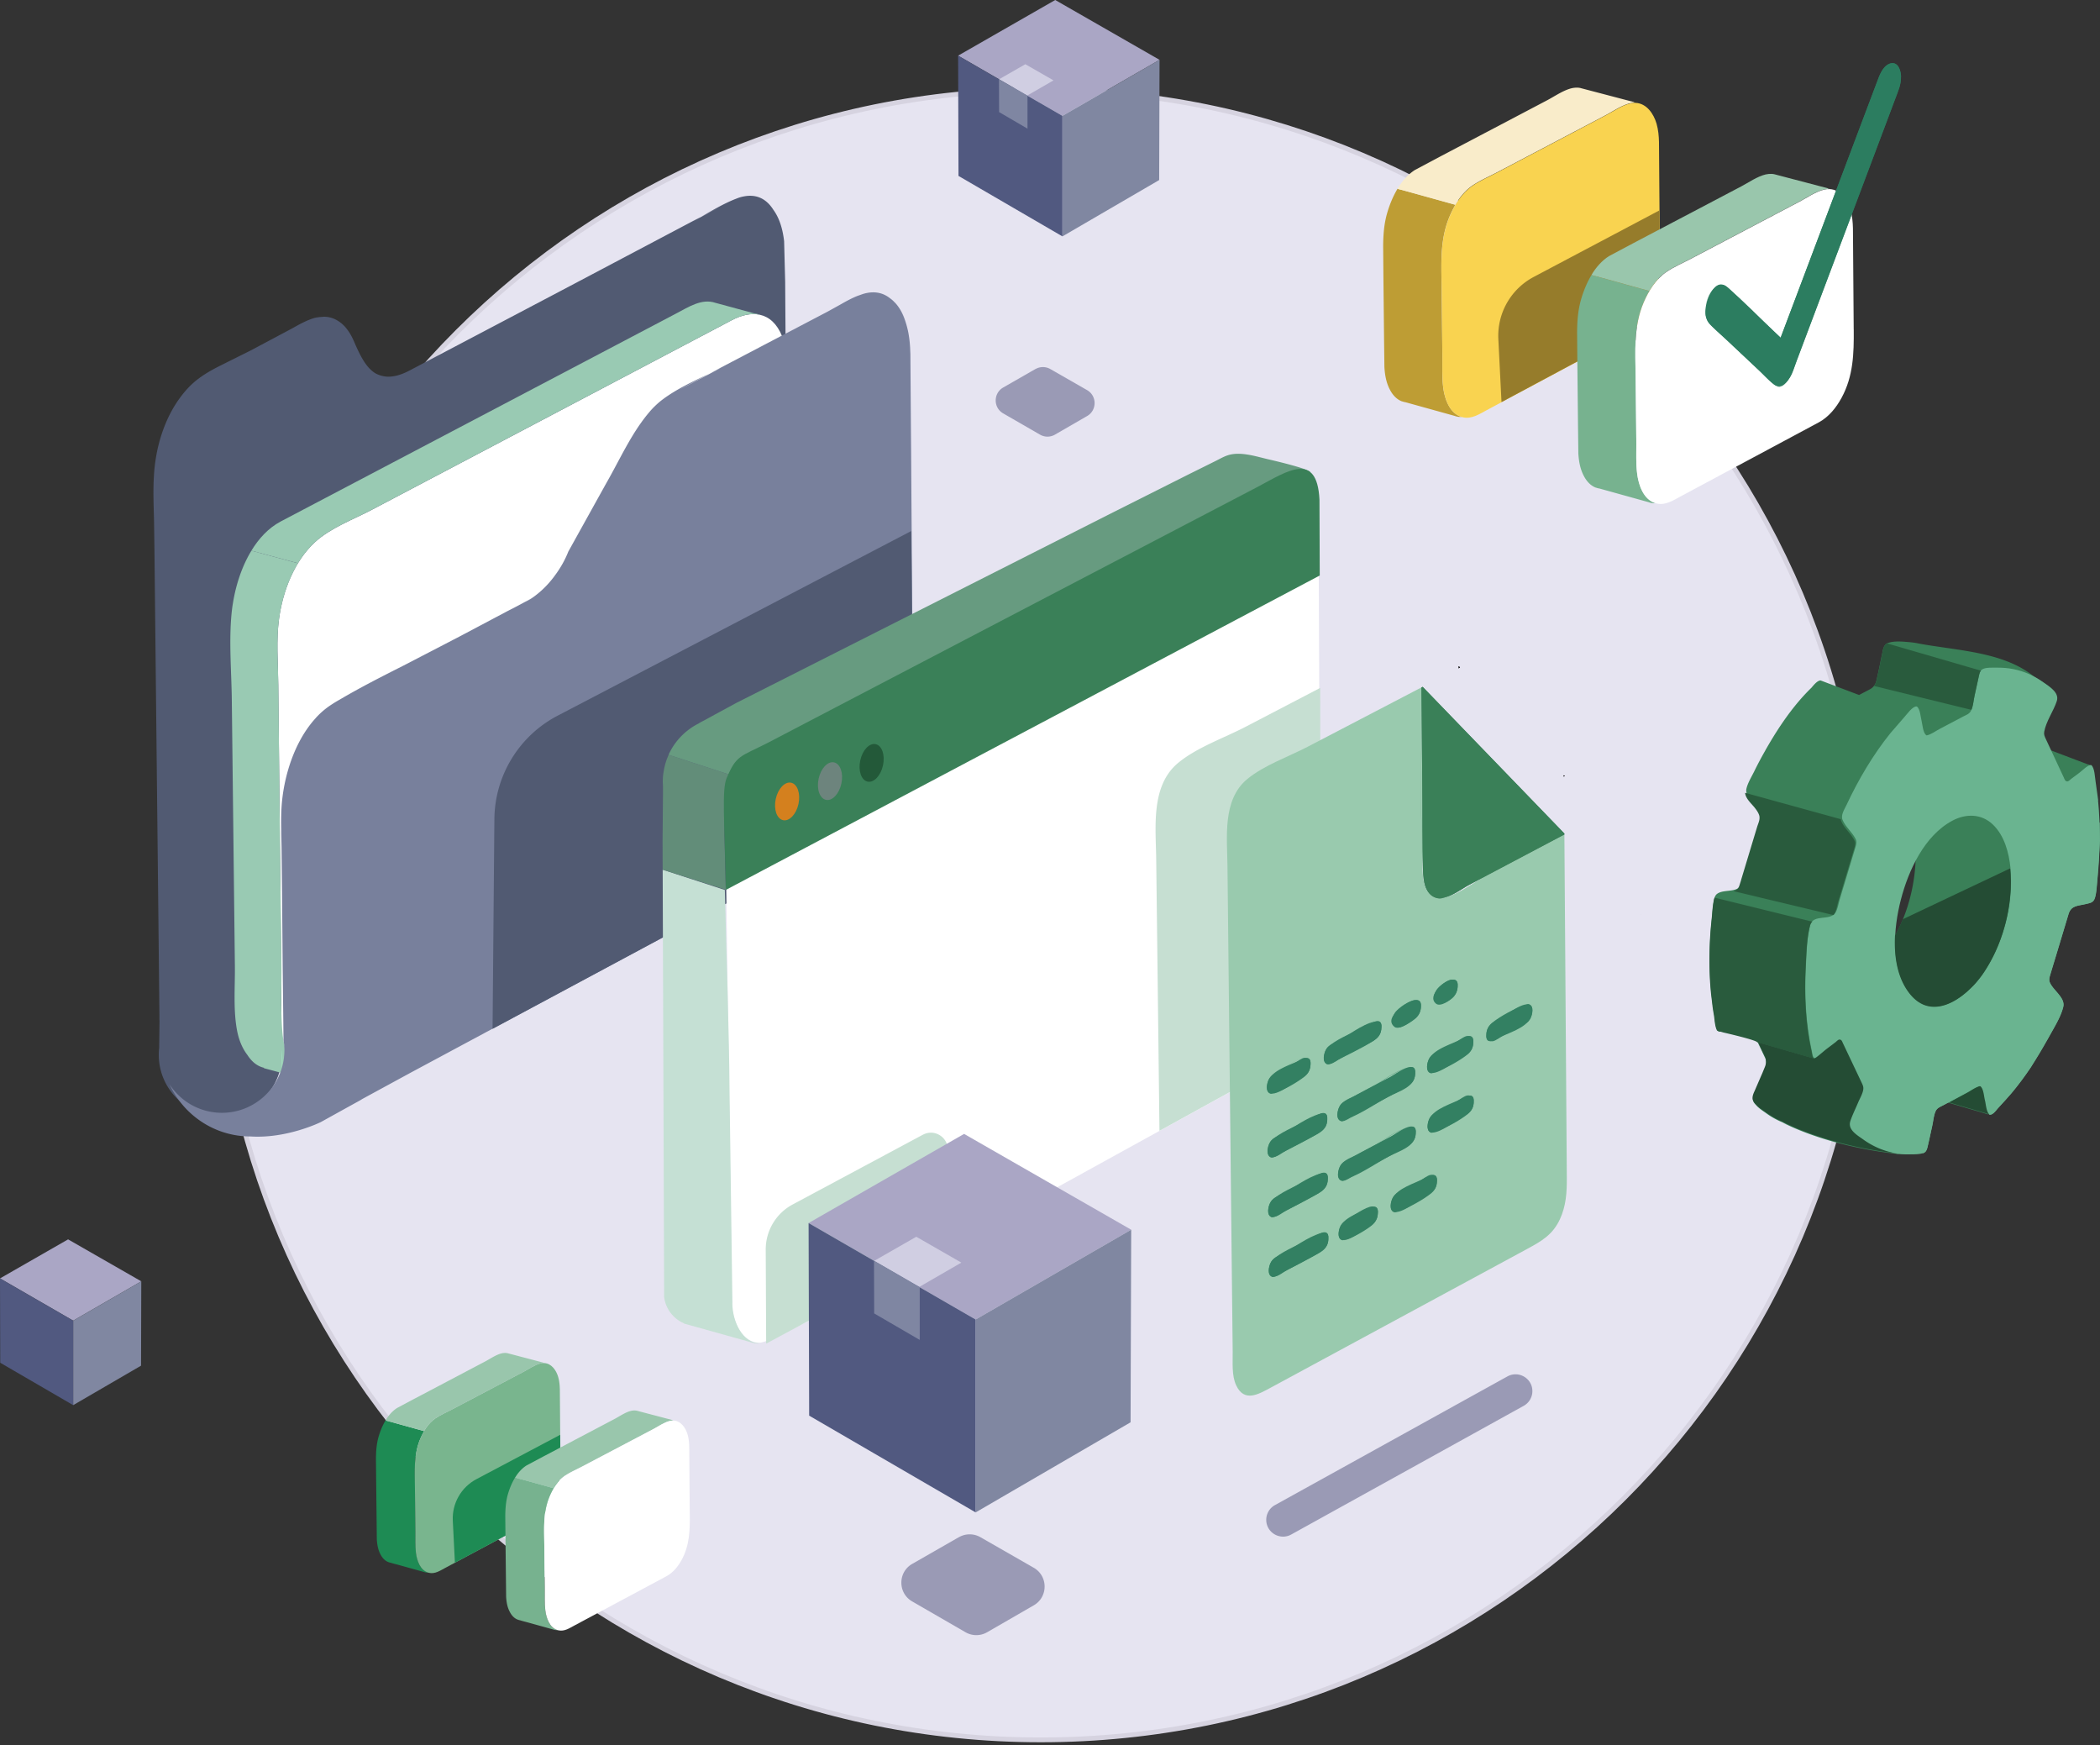 <svg xmlns="http://www.w3.org/2000/svg" width="467" height="388" fill="none" xmlns:v="https://vecta.io/nano"><rect width="100%" height="100%" fill="#333333" stroke="none"/><g clip-path="url(#A)"><path d="M231.448 386.84c101.294 0 183.409-82.115 183.409-183.409S332.742 20.022 231.448 20.022 48.039 102.137 48.039 203.431 130.154 386.84 231.448 386.84z" fill="#e6e4f1" stroke="#d6d3e0" stroke-width="1.065" stroke-miterlimit="10"/><path d="M175.098 131.511l-.022-2.726-.298-41.374-.138-19.5-.032-5.229v-.17.17l-.235-9.052c-.287-2.492-.947-5.005-2.406-7.007-1.406-2.204-3.504-3.568-6.624-2.939-.405.075-.831.192-1.257.352-.011 0-.021 0-.032.011l-.575.224c-2.609 1.033-5.123 2.545-7.593 3.94l3.919-2.034c-.086.053-.171.096-.256.138l-5.783 3.057a86.53 86.53 0 0 0 2.12-1.171l-28.158 14.878-9.745 5.133-26.922 14.175c-1.64.863-3.376 1.448-5.069 1.353-.895-.075-1.757-.32-2.556-.767-2.087-1.31-3.323-3.94-4.42-6.379-.394-.937-.809-1.864-1.363-2.716a11.99 11.99 0 0 0-.383-.543c-.426-.586-.916-1.129-1.523-1.587a6.75 6.75 0 0 0-1.427-.852c-.895-.383-1.779-.511-2.652-.458l.532.011c-.532-.011-1.076.053-1.608.16a4.56 4.56 0 0 0-.639.138c.564-.17 1.139-.277 1.715-.309-.65.011-1.331.117-2.013.341-1.597.511-3.142 1.363-4.643 2.215l-9.287 4.942-6.944 3.461c-1.64.831-3.238 1.736-4.654 2.811a12.83 12.83 0 0 0-.745.586c-1.129.948-2.141 2.045-3.046 3.237-3.301 4.292-5.218 9.83-5.879 15.24l-.085.724c-.053.469-.085.948-.117 1.417-.245 3.45-.085 6.975 0 10.426l.096 6.901.064 6.07.49 45.985.245 22.61.149 14.089.149 14.058v.202.628c0 .213.011.426.021.65l-.075 5.975a14.21 14.21 0 0 0-.085 1.512c0 7.561 6.124 13.685 13.685 13.685s13.685-6.124 13.685-13.685c0-1.427-.224-2.812-.628-4.1l3.312-1.789 35.038-18.808 37.252-20 20.235-10.863 4.015-2.151 1.384-.745.618-.331c7.646-4.174 11.075-14.845 11.342-23.173-.032.798-.096 1.629-.181 2.46.096-.895.159-1.8.181-2.705v.138l.01-.905-.138-20.011-.021-.021zm-139.65 94.867v.022-.022zM174.565 57.485v-.106-.501.607zm-10.692 118.233c-.096.053-.192.106-.288.149-.032.011-.053.032-.085.043 1.001-.565 1.96-1.172 2.833-1.939 2.598-2.289 4.515-5.335 5.911-8.509.063-.138.117-.266.17-.405.021-.053.043-.095.064-.149.085-.191.16-.394.245-.596.01-.032.032-.064.042-.107.043-.117.096-.234.139-.362l.128-.33c1.001-2.662 1.661-5.442 1.98-8.253-.862 7.71-4.281 16.688-11.139 20.437v.021z" fill="#515a72"/><path d="M175.466 120.019l-.223-31.001c-.032-4.643.468-9.851-1.31-14.239-1.14-2.822-2.886-4.345-4.963-4.792-1.885-.415-4.036.053-6.262 1.225l-19.819 10.437-60.192 31.694c-4.09 2.151-9.233 4.036-12.684 7.231-4.59 4.249-7.103 10.831-7.945 16.912-.671 4.834-.234 9.925-.181 14.781l.341 32.961.351 34.186c.053 5.08-.245 10.298.256 15.357.522 5.314 3.536 10.873 8.818 9.989.767-.128 1.576-.394 2.439-.809 4.782-2.333 9.404-5.059 14.09-7.572l60.523-32.535 16.038-8.626c5.133-2.919 8.147-8.595 9.766-14.101.873-2.971 1.342-6.049 1.331-9.148l-.373-51.96v.011z" fill="#fff"/><g fill="#99cab3"><path d="M167.791 69.69l-8.68-2.354h-.011c-3.024-1.044-5.985.927-8.668 2.332l-46.518 24.462-33.845 17.796-7.391 3.887-.266.138c-2.705 1.438-4.856 3.77-6.507 6.486h.021l10.33 2.79c1.054-1.725 2.3-3.312 3.759-4.665 3.45-3.194 8.594-5.079 12.684-7.231l60.193-31.693 19.819-10.437c2.225-1.171 4.387-1.64 6.262-1.225-.373-.139-.767-.245-1.182-.298v.011z"/><path d="M62.843 229.925c-.49-5.059-.202-10.288-.256-15.357l-.351-29.34-.341-32.961c-.053-4.856-.49-9.947.181-14.781.554-4.026 1.853-8.275 3.994-11.917.064-.107.128-.213.192-.331l-10.33-2.8h-.021c-1.619 2.651-2.769 5.686-3.504 8.668l-.096.373v.043c-.021.074-.032.149-.053.213a38.89 38.89 0 0 0-.469 2.428c-.011.085-.021.17-.043.245-.021.17-.053.341-.075.511l-.096.756c0 .053-.011.117-.021.17 0 .043 0 .075-.011.118-.692 6.528-.053 13.354.011 19.883l.681 58.924c.053 4.676-.394 9.756.49 14.388.394 2.087 1.182 3.962 2.29 5.4.927 1.437 2.13 2.492 3.685 2.854-.011.053-.021.085-.021.085l10.192 2.737.085-.064c.82.106 1.715.032 2.705-.266-5.282.884-8.296-4.676-8.818-9.99v.011z"/></g><g fill="#6ab490"><path d="M124.113 128.414a23.47 23.47 0 0 1-1.363 2.013l.255-.33 1.108-1.683z"/><path d="M122.44 130.83l.309-.404-.309.404z"/><path d="M122.124 131.235c.117-.128.213-.266.33-.405l-.33.405z"/><path d="M123.02 130.096l-.255.33-.309.405-.33.404c-1.193 1.459-2.567 2.758-4.132 3.813l-.118.085-.085.053-1.501.969c2.683-1.491 4.941-3.578 6.72-6.059h.01zm1.314-2.164l1.608-3.078.192-.458-1.8 3.536z"/><path d="M117.874 135.122l.117-.085c-.042.021-.074.053-.117.085z"/><path d="M122.12 131.234c-1.214 1.427-2.609 2.716-4.132 3.813 1.565-1.054 2.939-2.354 4.132-3.813zm70.579 54.633l-.085.064c.032-.021.054-.043.085-.064zm1.82-1.597l-.873.82.873-.82z"/><path d="M193.639 185.09s-.042.042-.074.064c.021-.022.053-.043.074-.064zm-66.308-63.695l-.234.639c.17-.394.351-.788.575-1.161l-.341.522zm-9.546 13.781l.085-.053-.085.053z"/><path d="M193.585 185.145l-.874.713.874-.713z"/></g><g fill="#99cab3"><path d="M62.741 238.221l.064.724-.064-.724z"/><path d="M62.798 238.945l.032.416.17 1.288c-.096-.564-.149-1.139-.202-1.704z"/><path d="M62.743 238.222l-.043-.82v.032l.149 1.928-.032-.415-.064-.725h-.011z"/><path d="M62.743 238.222l-.043-.82.043.82z"/></g><g fill="#5e9e80"><path d="M201.31 170.646l-.49 1.491.49-1.491zm.08-.265l-.074.266.074-.266zm-.558 1.756l-.255.703.255-.703zm-.263.693l-.447 1.15.447-1.15z"/><path d="M200.12 173.99l-.852 1.885.852-1.885z"/></g><path d="M203.028 158.815v-.352l-.117-16.294-.192-26.485-.266-36.966-.064-1.491c-.075-1.246-.224-2.513-.49-3.749l-.17-.703c-.309-1.214-.746-2.396-1.353-3.482.501.884.895 1.821 1.182 2.801-.671-2.343-1.81-4.494-3.685-5.815-1.522-1.193-3.482-1.672-5.974-.916l-1.235.437c-1.257.501-2.482 1.171-3.653 1.842l-2.94 1.629-26.358 13.813 2.78-1.384-7.87 4.143-1.544.788 6.634-3.557c-3.557 1.715-7.263 3.429-10.34 5.73-.629.469-1.215.98-1.768 1.523l-.054.053c0 .011-.021.021-.031.032-.054.053-.096.096-.15.138l-.159.16c-.011.011-.022.021-.032.043-.054.064-.117.117-.171.181l-.053.053c-.064.075-.128.138-.192.213-.117.128-.223.256-.33.383-.032.043-.074.085-.106.128-3.93 4.633-6.497 10.49-9.51 15.73l-8.435 15.197c-.735 1.864-1.736 3.631-2.929 5.239-1.778 2.471-4.036 4.569-6.72 6.06a22.17 22.17 0 0 0 1.502-.969c-.351.234-.724.447-1.097.65l-2.567 1.373-1.331.682a5.32 5.32 0 0 1-.351.181l-.607.32-10.128 5.367-12.609 6.539c-4.707 2.375-9.414 4.771-13.919 7.423-.724.404-1.427.83-2.109 1.288-.085.054-.17.118-.256.171a17.73 17.73 0 0 0-2.684 2.289 6.25 6.25 0 0 0-.362.395c-.011.01-.021.021-.032.042-4.814 5.261-7.199 13.291-7.582 19.968-.17 2.908-.043 5.847.011 8.765l.117 11.235.128 14.697.192 16.89c.117.735.202 1.491.202 2.258 0 .565-.043 1.129-.106 1.683a3.86 3.86 0 0 0 .021.351c0-.106-.021-.213-.021-.319-.841 6.869-6.699 12.204-13.791 12.204-4.899 0-9.191-2.534-11.672-6.358 3.131 6.848 10.021 11.619 18.041 11.619 8.158.511 15.634-3.205 15.634-3.205l5.133-2.844 3.568-1.97a24 24 0 0 0 .543-.33l1.917-1.044 8.85-4.813 16.667-8.946 49.659-26.635 15.698-8.424 13.227-7.082 2.982-1.608.798-.426.703-.383a15.23 15.23 0 0 0 1.96-1.278c-.629.468-1.278.894-1.97 1.278l-.512.276c1.545-.862 2.918-1.938 4.132-3.163.565-.543 1.097-1.139 1.598-1.789a21.94 21.94 0 0 0 .735-1.001l.021-.021c.053-.075.107-.16.16-.234a8.25 8.25 0 0 0 .245-.362c.032-.043.053-.086.085-.128.085-.128.17-.256.245-.384.053-.085.106-.159.149-.245.021-.042.053-.085.075-.127 1.714-2.801 2.981-5.9 3.812-9.106a47.7 47.7 0 0 1-.458 1.693c.341-1.139.639-2.289.863-3.45.383-1.842.617-3.706.713-5.559.022-.277.032-.543.043-.82v-.362c0-.213.011-.416.011-.618v-.767l.021.011zm-140.47 26.422l-.021-1.917.021-2.386c-.032 1.118-.021 2.237 0 3.355v.937.011zm.714 51.928c-.011-.117-.011-.235-.021-.341.032.362.085.713.128 1.065-.032-.245-.075-.479-.106-.724zM198.757 67.078s-.042-.043-.053-.064c.075.075.149.139.213.224.053.053.085.117.139.17-.096-.117-.203-.224-.299-.33zm3.856 33.696l-.032-5.644.106 15.378-.074-9.734zm.394 59.894v-.032-.234.277-.011z" fill="#78809c"/><g fill="#a6e0c3"><path d="M62.649 235.474l-.021-1.917v1.363l.032 1.629c0 .245.032.479.043.724l-.053-1.81v.011z"/><path d="M62.659 236.529v.032l-.032-1.629.021 1.597h.011z"/><path d="M62.646 235.473l.053 1.81v.128a14.56 14.56 0 0 0 .106-1.683c0-.766-.075-1.522-.202-2.257l.021 1.459v-1.363l.021 1.916v-.01zm.04 1.81l-.043-.724.043.884v-.032-.128z"/></g><path d="M173.393 194.495l13.227-7.083 2.982-1.608.798-.426.703-.383c.692-.373 1.342-.809 1.96-1.278a17.29 17.29 0 0 1-1.97 1.278l-.512.277c1.545-.863 2.918-1.938 4.132-3.163.565-.543 1.097-1.14 1.598-1.789a23.33 23.33 0 0 0 .735-1.001s.01-.011.021-.022l.16-.234a7.69 7.69 0 0 0 .245-.362c.032-.043.053-.085.085-.128l.245-.383.149-.245c.021-.043.053-.085.074-.128 1.715-2.801 2.982-5.9 3.813-9.105l-.458 1.693.863-3.451c.383-1.842.617-3.706.713-5.559l.043-.82v-.362l.011-.618v-.766-.352l-.373-40.405h-.022v.011l-78.594 41.033c-8.595 4.484-14.015 13.355-14.079 23.057l-.405 46.582 48.147-25.826 15.698-8.424.011-.01zm29.617-33.867v-.234.277-.032-.011z" fill="#515a72"/><path d="M466.095 177.796l-.234-1.917-.341-2.226c-.149-.852-.181-2.716-.767-3.483l.043-.042-.117-.043-.075-.074-.106-.043h-.107-.042l-8.723-3.301-.202-.437c-.032-.053-.053-.117-.085-.17l-.905-1.939-.171-.372c-.159-.575-.191-1.183.064-1.832l1.757-4.207.426-.926c.277-.586.554-1.214.565-1.8.032-2.162-3.546-3.61-4.963-4.729-6.837-5.41-17.146-5.612-25.506-7.188-.554-.117-1.108-.202-1.672-.256-.17-.021-.341-.032-.522-.053-.969-.074-2.971-.298-4.281.117-.138.032-.277.085-.405.128-.266.106-.436.277-.575.479-.042.053-.074.107-.106.16-.266.479-.384 1.097-.49 1.693-.224.98-.394 1.97-.607 2.94-.021.074-.032.149-.043.223l-.607 2.748c-.096.405-.213.724-.373.99-.266.426-.617.778-1.128 1.044l-1.449.756-.926.49-8.424-3.184-.107-.043c-.106 0-.191 0-.266.032-.607.17-1.267.948-1.778 1.566-4.005 3.876-7.285 8.732-10.032 13.525-.022.032-.043.074-.064.106-.043.075-.086.149-.128.234-.032.054-.053.107-.085.16-.852 1.491-1.662 3.014-2.418 4.558 0 0 0 .022-.01.032l-.778 1.491c-.373.714-.724 1.459-.916 2.183 0 .022 0 .032-.01.054 0 .021-.011.042-.022.064a1.78 1.78 0 0 0-.053.521c.021 1.225 1.108 2.216 2.013 3.259.522.65 1.054 1.374 1.193 2.066.021.149.032.298.021.458 0 .128-.021.266-.043.394-.106.533-.351 1.076-.49 1.544l-.287.948-1.992 6.592-1.224 4.058c-.032.085-.054.192-.075.287l-.266.842c-.181.575-.341 1.086-.927 1.363-1.288.618-3.258.256-4.409 1.108-.5.372-.681 1.096-.766 1.81-.203 1.097-.245 2.29-.363 3.355 0 .053 0 .095-.01.149l-.096.958c0 .064-.011.128-.021.192-.203 2.119-.33 4.238-.373 6.368-.064 3.11.032 6.22.351 9.308l.32 2.684c0 .064.011.128.021.192l.032.202a41 41 0 0 0 .256 1.576c.159.895.213 2.961.873 3.706 0 0 0 .011.011.022.032.032.053.063.085.085l.106.042h.118c.053 0 .117-.021.17-.032l7.508.671 1.427 3.004.969 2.044c.053.117.117.235.16.352.192.628.223 1.278-.064 2.034l-.607 1.491c-.085.17-.16.33-.224.5-.468 1.108-1.011 2.215-1.448 3.355-.256.554-.501 1.161-.447 1.693.042.458.33.863.692 1.214.575.682 1.438 1.236 2.151 1.736.607.448 1.235.852 1.896 1.214.575.32 1.171.607 1.789.863.117.064.405.224.863.447v.022l.074.021c2.833 1.374 11.566 5.144 25.006 6.592l-.139-.096c.085 0 .171.011.256.021.948.054 2.854.256 4.185-.117.288-.053.554-.138.756-.266.224-.128.373-.319.49-.543 0-.011.021-.032.032-.043.288-.522.394-1.203.501-1.831l.777-3.621c.011-.064.032-.128.043-.192l.436-1.981c.256-1.129.767-1.629 1.512-2.077a8.34 8.34 0 0 0 .448-.234l.969-.522c.053-.032.117-.064.17-.096l8.552 2.503c.309.107.351.128.564.171l.096.042h.075.074c.032 0 .054 0 .075-.011h.021c.022 0 .032 0 .053-.01.011 0 .032 0 .043-.011.756-.287 1.523-1.459 1.992-1.949.042-.042.074-.085.117-.128l.383-.404.469-.511c.042-.054.096-.096.138-.149l.597-.671c.01-.011.021-.032.042-.043l.639-.745.383-.469a63.57 63.57 0 0 0 2.354-3.046c.032-.053.075-.096.107-.149.127-.181.266-.362.394-.543.063-.096.138-.192.202-.288.106-.159.224-.319.33-.479.085-.128.181-.255.266-.394.096-.138.181-.266.267-.405.032-.042.053-.085.085-.127l.255-.384c.064-.106.139-.202.203-.309l.479-.745c.021-.032.032-.053.053-.085l.501-.81c.83-1.342 1.618-2.715 2.364-4.1 1.097-2.034 2.641-4.409 3.269-6.677.149-.437.224-.895.086-1.31-.022-.064-.043-.139-.075-.202-.49-1.502-2.343-2.823-2.918-4.207-.085-.277-.138-.554-.117-.852.032-.277.117-.543.192-.82.362-1.289.766-2.556 1.16-3.845l.714-2.364c.021-.074.053-.149.074-.224.054-.159.096-.319.139-.479l1.991-6.603c.448-1.48 1.364-1.746 2.61-1.991.926-.117 1.906-.16 2.609-.607.394-.256.585-.692.692-1.161.33-1.193.362-2.598.501-3.813l.117-1.086c0-.042 0-.074.01-.117.245-2.481.373-4.963.437-7.455.011-3.024-.085-6.038-.394-9.052l.085-.106zm-40.202 15.154c-.458 5.495-2.098 11.161-4.974 15.975.053-3.163.596-6.326 1.299-9.042.81-3.12 2.045-6.507 3.792-9.563-.011.884-.043 1.757-.117 2.63z" fill="#3a8058"/><path d="M466.598 177.936l-.576-4.143c-.159-.937-.191-2.993-.926-3.653l-.107-.042h-.106c-.852.181-1.715 1.15-2.396 1.661l-1.907 1.427c-.159.117-.553.543-.798.554-.554.032-.661-.49-.863-.927l-1.981-4.249-2.013-4.313c-.244-.543-.436-.937-.33-1.555.426-2.343 2.045-4.537 2.791-6.794.639-1.928-1.619-3.206-2.993-4.196-1.981-1.438-4.271-2.471-6.677-2.94-1.214-.245-2.439-.33-3.675-.319-.862.01-2.47-.096-3.216.373-.49.308-.617.883-.745 1.405l-1.012 4.601c-.224 1.012-.287 2.3-.777 3.237-.341.671-1.033.895-1.672 1.225l-5.293 2.79c-.863.458-1.832 1.183-2.791 1.417h-.106l-.106-.053c-.703-.576-.799-2.365-1.002-3.163-.213-.799-.298-2.599-1.011-3.163l-.107-.043c-.905-.053-2.172 1.789-2.737 2.396l-3.078 3.547c-1.948 2.428-3.716 4.994-5.335 7.657-1.629 2.694-3.11 5.484-4.441 8.338-.437.938-1.31 2.205-.863 3.281.639 1.533 2.12 2.715 2.876 4.185.319.618.213 1.118.032 1.768l-1.566 5.197-1.991 6.603c-.266.894-.416 2.044-.916 2.864-1.172 1.939-4.973.224-5.634 2.801-.745 2.897-.798 6.198-.958 9.18-.33 6.316-.022 12.727 1.342 18.914.095.447.117 1.108.5 1.427l.107.043h.117c.873-.203 1.736-1.172 2.439-1.694l1.927-1.448c.16-.128.565-.543.81-.564.532-.032.607.372.809.788l1.949 4.111 2.13 4.483c.245.522.458.916.383 1.502-.128.969-.745 1.981-1.118 2.864-.565 1.342-1.246 2.695-1.704 4.079-.639 1.917 1.523 3.11 2.907 4.09 2.024 1.437 4.345 2.449 6.795 2.907 1.225.224 2.481.298 3.727.266.895-.021 2.407.054 3.195-.404.479-.277.618-.831.746-1.332.404-1.554.692-3.141 1.043-4.707.224-1.011.299-2.257.756-3.205.341-.703 1.023-.927 1.683-1.278l5.272-2.833c.862-.469 1.821-1.193 2.779-1.438h.107l.096.054c.702.564.788 2.353 1.001 3.141.202.788.298 2.588 1.001 3.142l.096.042c.766.032 1.491-1.139 1.97-1.629.958-.98 1.874-2.002 2.747-3.046 1.577-1.874 3.046-3.855 4.409-5.889 1.385-2.077 2.673-4.239 3.856-6.443 1.139-2.13 2.779-4.611 3.344-6.976.5-2.087-2.386-3.738-3.025-5.527-.192-.543-.032-1.044.117-1.565.362-1.289.767-2.556 1.161-3.845l2.918-9.681c.596-1.948 2.002-1.799 3.909-2.257 1.011-.245 1.64-.309 1.97-1.385.362-1.214.394-2.673.532-3.94.32-2.876.49-5.762.565-8.658.01-3.025-.086-6.039-.394-9.053l.032-.01zm-25.336 38.2c-3.44 5.197-11.14 11.459-16.486 4.825-4.473-5.56-3.727-14.495-2.055-20.948 1.693-6.507 5.218-14.196 11.427-17.53 2.992-1.608 6.454-1.597 8.999.82 2.598 2.46 3.589 6.262 3.951 9.713.096.905.128 1.821.149 2.737.032 7.092-2.055 14.451-5.985 20.383z" fill="#6ab490"/><g fill="#295b3d"><path d="M439.084 154.781l1.012-4.601c.085-.373.181-.756.405-1.065l-20.884-6.07c-.182.106-.331.234-.437.394-.043.053-.075.106-.107.16-.266.479-.383 1.097-.489 1.693l-.608 2.939c-.021.075-.031.149-.042.224l-.607 2.748c-.096.404-.213.724-.373.99-.064.107-.149.213-.224.32l21.673 5.314c.404-.916.479-2.098.692-3.046h-.011zm-31.178 48.436c.49-.809.639-1.97.916-2.865l1.992-6.602 1.565-5.197c.181-.65.288-1.14-.032-1.768-.756-1.47-2.247-2.652-2.875-4.186-.064-.149-.096-.298-.107-.458l-21.288-5.868c.095 1.161 1.118 2.13 1.991 3.131.522.65 1.054 1.374 1.193 2.066a2.17 2.17 0 0 1 .021.458c0 .128-.021.267-.042.394-.107.533-.352 1.076-.49 1.545l-.288.947-1.991 6.593-1.225 4.057c-.032.085-.053.192-.075.288l-.266.841c-.181.575-.341 1.086-.926 1.363-.16.075-.32.128-.49.181l22.226 5.314c.074-.074.138-.159.202-.255l-.011.021zm-5.019 30.712c-1.374-6.187-1.672-12.598-1.342-18.914.16-2.971.213-6.283.959-9.18a1.96 1.96 0 0 1 .511-.905l-21.715-5.346c-.138.341-.223.735-.277 1.129-.202 1.097-.245 2.29-.362 3.354 0 .054 0 .096-.01.15l-.096.958c0 .064-.011.128-.022.192-.202 2.119-.33 4.238-.372 6.368-.064 3.11.032 6.22.351 9.308l.32 2.684a1.14 1.14 0 0 0 .021.192c.011.063.021.138.032.202.074.522.16 1.054.256 1.576.138.809.202 2.588.713 3.461l1.47.426s7.178 1.63 7.423 2.141l12.641 3.642c-.384-.32-.394-.98-.501-1.427v-.011z"/></g><path d="M364.985 203.281a1.14 1.14 0 0 0-.192-.021c.064 0 .128.021.202.021h-.01z" fill="#3a8058"/><path d="M364.783 203.258c-.138-.01-.266-.032-.405-.053l.405.053z" fill="#80ba6f"/><g fill="#244c34"><path d="M414.434 253.409c-1.405-1.001-3.599-2.215-2.949-4.153.468-1.406 1.16-2.769 1.735-4.143.373-.895 1.012-1.928 1.14-2.908.074-.596-.139-1.001-.383-1.522l-2.162-4.559-1.981-4.174c-.203-.426-.288-.842-.82-.81-.256.011-.65.448-.82.575l-1.96 1.481c-.703.532-2.343 2.034-2.79 2.162l-12.45-3.589.416.884.99 2.076c.053.128.117.235.171.352.191.639.234 1.299-.064 2.066l-.618 1.512-.224.501-1.469 3.397c-.267.564-.511 1.171-.458 1.714.042.469.341.874.703 1.236.575.692 1.459 1.257 2.183 1.757a20.22 20.22 0 0 0 1.917 1.235 15.87 15.87 0 0 0 1.821.874l.884.447v.021l.085.022c2.833 1.373 11.48 5.101 24.771 6.624-.255-.032-.5-.075-.756-.117-2.481-.458-4.845-1.491-6.901-2.95l-.011-.011zm26.146-11.898l-.096-.042h-.107c-.958.234-1.917.958-2.779 1.427l-4.143 2.226 8.073 2.364c.308.106.351.128.564.17l.096.043h.074.075c.021 0 .043 0 .064-.011h.021.021c-.585-.66-.692-2.268-.883-3.003-.213-.788-.299-2.577-1.002-3.142l.022-.032z"/></g><path d="M428.683 254.932l1.044-4.708c.224-1.011.298-2.257.756-3.205.341-.703 1.023-.927 1.683-1.278l5.272-2.833c.862-.469 1.821-1.193 2.779-1.438h.107l.095.054c.703.564.789 2.353 1.002 3.141.202.788.298 2.588 1.001 3.142l.095.043c.767.031 1.491-1.14 1.971-1.63l2.747-3.046c1.576-1.874 3.046-3.855 4.409-5.889l3.855-6.443c1.14-2.119 2.78-4.611 3.344-6.976.501-2.087-2.385-3.738-3.024-5.527-.192-.543-.032-1.043.117-1.565l1.161-3.845 2.918-9.68c.596-1.949 2.002-1.8 3.908-2.258 1.012-.245 1.64-.309 1.971-1.385.362-1.214.394-2.673.532-3.94l.564-8.658-.063-4.164-19.83 10.202c.096.905.128 1.811.149 2.726.032 7.093-2.055 14.452-5.985 20.384-3.046 4.601-9.436 10.021-14.558 6.613l.83 33.685a1.51 1.51 0 0 0 .405-.17c.479-.277.618-.831.745-1.331v-.021z" fill="#6ab490"/><path d="M424.727 221.003c.607.756 1.257 1.341 1.917 1.789l.469.287s.021 0 .021.011l.469.234c2.47 1.086 5.133.394 7.55-1.118.011 0 .022-.011.032-.021l.416-.277.096-.064.383-.266.117-.086.351-.266c.043-.032.086-.074.128-.106l.341-.277c.043-.032.085-.075.128-.107l.341-.287c.032-.032.064-.054.085-.085l.703-.661c.021-.021.042-.042.074-.064l.245-.245.203-.202.213-.224.213-.234.191-.213.213-.255.181-.213.213-.267.16-.202.224-.288c.042-.063.096-.117.138-.181l.234-.319c.032-.053.075-.096.107-.149l.319-.469c.735-1.107 1.406-2.268 2.013-3.472 0-.01.011-.032.021-.042a35.48 35.48 0 0 0 1.811-4.303l.351-1.043.48-1.64a37.64 37.64 0 0 0 1.31-9.873l-.118-2.353-.032-.384-23.897 11.321c-.512 1.246-1.087 2.449-1.726 3.621-.245 4.696.511 9.51 3.312 12.993z" fill="#244c34"/><path d="M240.779 260.844l14.537-8.008 13.014-7.168 10.607-5.825 6.986-3.781c3.589-2.172 5.825-6.113 6.912-10.277.383-1.342.639-2.822.745-4.451a27.54 27.54 0 0 0 .075-1.598l-.458-108.872c-.128-1.661-.479-3.258-1.406-4.462-.245-.234-.501-.458-.831-.66-3.184-2.002-5.197.074-8.882 1.991l-30.809 16.113-82.631 43.654c-7.966 4.164-7.306 7.114-7.306 16.858l.788 58.616.629 46.624c0 3.951 2.193 9.021 6.24 8.946 1.491-.224 3.004-1.129 4.313-1.704 1.023-.447 2.035-.937 3.046-1.427 2.311-1.118 4.601-2.29 6.88-3.461l37.242-19.968 5.133-2.801 15.176-8.328v-.011z" fill="#fff"/><path d="M162.873 289.717l-.629-46.624c-.096-13.813-.692-30.128-1.054-45.219l-13.823-4.505.319 93.206v1.619.16c.32 2.63 2.024 4.824 4.356 5.846l-.021.032c.064.022.127.054.191.075l.384.106.916.256 12.396 3.461.745.213.906.256c.5.138 1.022.149 1.544.074-4.047.075-6.241-4.994-6.241-8.945l.011-.011z" fill="#c5e0d4"/><path d="M147.502 171.973c-.075.586-.117 1.193-.117 1.8l.053 1.15v.905l-.096 11.299.022 6.241 14.025 4.452-.287-12.13v-1.821l-.011-3.472.117-4.09c.139-1.587.426-2.896 1.033-4.068l-13.557-4.409c-.586 1.289-.99 2.684-1.171 4.143h-.011z" fill="#628d79"/><path d="M291.328 104.912c-.799-.831-8.233-2.545-9.191-2.769-2.652-.607-6.017-1.746-8.776-1.012-1.086.288-2.119.916-3.12 1.406l-6.049 3.003-17.103 8.595-44.058 22.29-37.721 19.073-1.427.714-4.91 2.662 11.204 3.546-11.204-3.546-1.917 1.054-1.629.852h.032l.703-.298a7.99 7.99 0 0 0-.682.32 14.56 14.56 0 0 0-4.718 3.695 14.31 14.31 0 0 0-2.087 3.323l13.557 4.409c.596-1.161 1.501-2.183 2.865-3.206.894-.66 1.98-1.331 3.312-2.023l2.364-1.236 3.77-1.97 5.005-2.63 71.502-37.807 30.81-16.113c3.685-1.917 5.346-3.29 8.53-1.288.33.202.948-.277 1.182-.043-.106-.138-.117-.884-.244-1.012v.011zm-132.749 54.793l-.479.128.479-.128z" fill="#679b80"/><g fill="#3a8058"><path d="M155.427 160.822s.021-.01.031-.021h-.031v.032-.011zm137.997-49.767l.063 16.901-132.066 69.904c-.32-15.399-.906-22.311.159-24.824 2.183-5.176 2.95-4.718 9.191-7.891l109.074-56.987c6.305-3.355 13.025-7.955 13.579 2.907v-.01z"/></g><path d="M177.569 178.739c.496-2.299-.234-4.408-1.631-4.709s-2.932 1.319-3.428 3.618.234 4.409 1.632 4.71 2.931-1.319 3.427-3.619z" fill="#d4801e"/><path d="M187.109 174.22c.496-2.3-.235-4.408-1.632-4.71s-2.932 1.319-3.428 3.619.235 4.408 1.632 4.71 2.932-1.319 3.428-3.619z" fill="#6d847d"/><path d="M196.364 170.165c.496-2.3-.234-4.408-1.631-4.709s-2.932 1.318-3.428 3.618.234 4.409 1.631 4.71 2.932-1.319 3.428-3.619z" fill="#235939"/><path d="M31.417 284.89l-16.273-9.329L0 284.24l16.273 9.393 15.144-8.743z" fill="#aaa6c5"/><path d="M31.367 303.643l.053-18.754-15.144 8.743v18.786l15.091-8.775z" fill="#8087a1"/><path d="M16.273 312.419v-18.786L0 284.24l.053 18.754 16.219 9.425z" fill="#515980"/><g fill="#c6dfd2"><path d="M278.953 239.84l6.986-3.781c3.589-2.172 5.826-6.112 6.912-10.276.383-1.342.639-2.823.745-4.452a27.54 27.54 0 0 0 .075-1.598l-.085-66.784-16.614 8.658c-4.76 2.482-10.767 4.548-14.941 7.988-6.209 5.112-4.985 14.441-4.91 21.544l.724 60.288 10.49-5.783 10.607-5.825.011.021zm-73.697 12.44l-28.989 15.527c-3.695 1.981-5.995 5.836-5.985 10.032l.096 20.905 30.373-16.326 5.133-2.801 5.815-3.184-.937-20.958c-.085-2.769-3.057-4.495-5.506-3.185v-.01z"/></g><path d="M213.24 341.771l-10.373 5.942c-3.227 1.843-3.227 6.497-.011 8.35l11.853 6.848c1.491.862 3.323.862 4.814 0l10.373-5.986c3.216-1.853 3.205-6.507-.011-8.349l-11.853-6.794a4.81 4.81 0 0 0-4.792 0v-.011z" fill="#9a9ab5"/><path d="M251.552 273.413l-37.157-21.3-34.58 19.819 37.147 21.449 34.59-19.968z" fill="#aaa6c5"/><path d="M251.418 316.235l.139-42.823-34.591 19.968v42.887l34.452-20.032z" fill="#8087a1"/><path d="M216.962 336.266V293.38l-37.147-21.448.128 42.822 37.019 21.512z" fill="#515980"/><path d="M213.786 280.729l-10.021-5.75-9.34 5.346 10.032 5.793 9.329-5.389z" fill="#d0cee2"/><path d="M204.531 297.918v-11.736l-10.171-5.868.043 11.715 10.128 5.889z" fill="#7f86a2"/><path d="M230.242 82.057l-7.146 4.1c-2.226 1.278-2.226 4.484 0 5.761l8.179 4.718c1.033.596 2.289.596 3.322 0l7.157-4.132c2.215-1.278 2.215-4.483 0-5.761l-8.179-4.686a3.32 3.32 0 0 0-3.302 0h-.031z" fill="#9a9ab5"/><path d="M257.859 13.302L234.664 0l-21.598 12.375 23.195 13.387 21.598-12.46z" fill="#aaa6c5"/><path d="M257.778 40.034l.085-26.731-21.598 12.46v26.795l21.513-12.524z" fill="#8087a1"/><path d="M236.261 52.554V25.76l-23.195-13.387.086 26.741 23.109 13.44z" fill="#515980"/><path d="M234.279 17.87l-6.262-3.589-5.826 3.333 6.262 3.621 5.826-3.365z" fill="#d0cee2"/><path d="M228.498 28.606v-7.327l-6.347-3.663.032 7.306 6.315 3.685z" fill="#7f86a2"/><path d="M94.255 318.169l-6.209-1.725-1.725-.48c-.053 0-.117-.021-.17-.032a2.05 2.05 0 0 1-.277-.085c-.021 0-.032-.01-.053-.021-.021 0-.043-.021-.075-.021-.692 1.139-1.193 2.407-1.544 3.599-.469 1.619-.575 3.238-.596 4.867l.043 4.409.106 9.532.043 4.047c.075 1.171.266 2.321.82 3.344.394.766.959 1.416 1.768 1.725h.021c.021 0 .043.021.064.021s.032.011.053.021c.085.032.17.054.256.075l.16.032c.501.17 1.033.287 1.576.437l5.676 1.576c.021 0 .032 0 .053.01.351.128.703.171 1.044.149-1.842-.521-2.556-2.715-2.769-4.409-.192-1.576-.107-3.205-.117-4.792l-.106-9.531c-.043-3.781-.33-7.498 1.193-11.065.245-.565.522-1.129.841-1.672-.021 0-.032 0-.053-.011h-.021z" fill="#1e8b54"/><path d="M120.781 302.994v-.043l-7.743-2.034c-.053-.011-.096-.032-.149-.043a2.73 2.73 0 0 0-.873-.042 2.49 2.49 0 0 0-.458.074c-1.257.299-2.492 1.183-3.621 1.779l-8.733 4.601-.501.266-6.411 3.376-.351.181-3.631 1.938c-1.065.682-1.906 1.661-2.577 2.769.021 0 .043.021.075.021.021 0 .032.011.053.022l.277.085.17.032c.543.181 1.129.309 1.725.479l6.209 1.725c.021 0 .032 0 .053.011l.181-.298c.618-.98 1.384-1.885 2.332-2.524 1.161-.788 2.513-1.363 3.749-2.013l16.006-8.424c1.129-.596 2.365-1.47 3.621-1.778.298-.075.575-.096.842-.086l-.256-.074h.011z" fill="#99c6ac"/><path d="M124.617 323.899l-.117-15.027c-.022-.905-.107-1.821-.362-2.694-.437-1.523-1.502-3.025-3.1-3.11-.266-.011-.543 0-.841.085-1.257.298-2.492 1.182-3.621 1.779l-16.006 8.423c-1.236.65-2.588 1.225-3.749 2.013-1.555 1.065-2.63 2.801-3.355 4.505-1.523 3.568-1.235 7.284-1.193 11.065l.106 9.532c.021 1.576-.075 3.216.117 4.792.213 1.693.927 3.887 2.769 4.409l.128.032c1.321.309 2.481-.479 3.589-1.076l15.463-8.275 5.006-2.683c1.491-.82 2.556-2.151 3.365-3.621 1.757-3.216 1.842-6.582 1.81-10.139l-.01-.01z" fill="#79b58e"/><path d="M119.447 337.659c1.491-.82 2.556-2.151 3.365-3.621 1.758-3.216 1.843-6.581 1.811-10.138l-.043-4.888-18.647 9.872c-3.387 1.8-5.432 5.399-5.24 9.223l.469 9.339 13.28-7.114 5.005-2.683v.01z" fill="#1e8b54"/><path d="M123.011 330.958l-6.209-1.725-1.725-.479c-.054 0-.117-.022-.171-.032-.096-.022-.191-.054-.277-.086-.021 0-.032-.01-.053-.021-.021 0-.042-.021-.074-.021-.693 1.139-1.193 2.407-1.545 3.599-.468 1.619-.575 3.238-.596 4.867l.043 4.409.106 9.532.043 4.047c.074 1.171.266 2.321.82 3.344.394.766.958 1.416 1.768 1.725h.021c.021 0 .043.021.064.021s.032.011.053.021a2.19 2.19 0 0 0 .256.075l.159.032c.501.17 1.033.288 1.577.437l5.676 1.576c.021 0 .032 0 .053.01a2.55 2.55 0 0 0 1.044.149c-1.843-.521-2.556-2.715-2.769-4.408-.192-1.577-.107-3.206-.117-4.793l-.107-9.531c-.042-3.781-.33-7.498 1.193-11.065a15.38 15.38 0 0 1 .841-1.672c-.021 0-.032 0-.053-.011h-.021z" fill="#77b28f"/><path d="M149.544 315.783v-.043l-7.742-2.034c-.053-.01-.096-.032-.149-.042-.298-.064-.597-.075-.873-.043-.15.011-.299.032-.458.075-1.257.298-2.492 1.182-3.621 1.778l-8.733 4.601-.501.266-6.411 3.376-.351.181-3.632 1.938c-1.065.682-1.906 1.662-2.577 2.769.021 0 .043.021.075.021.021 0 .032.011.053.022l.277.085.17.032c.543.181 1.129.309 1.725.479l6.209 1.725c.022 0 .032 0 .053.011l.181-.298c.618-.98 1.385-1.885 2.333-2.524 1.161-.788 2.513-1.363 3.748-2.013l16.007-8.424c1.129-.596 2.364-1.47 3.621-1.778a2.94 2.94 0 0 1 .841-.086l-.255-.074h.01z" fill="#99c6ac"/><path d="M153.389 336.678l-.117-15.027c-.022-.905-.107-1.821-.362-2.694-.437-1.523-1.502-3.025-3.1-3.11-.266-.01-.543 0-.841.085-1.257.299-2.492 1.182-3.621 1.779l-16.006 8.424c-1.236.649-2.588 1.225-3.749 2.013-1.555 1.065-2.63 2.8-3.355 4.504-1.523 3.568-1.235 7.285-1.192 11.065l.106 9.532c.021 1.576-.074 3.216.117 4.792.213 1.694.927 3.887 2.769 4.409l.128.032c1.321.309 2.481-.479 3.589-1.075l15.463-8.275 5.006-2.684c1.491-.82 2.556-2.151 3.365-3.621 1.757-3.216 1.842-6.581 1.81-10.138l-.01-.011z" fill="#fff"/><path d="M323.563 45.503l-9.319-2.588-2.598-.714c-.086-.011-.171-.032-.256-.053-.149-.032-.287-.075-.415-.117-.022 0-.054-.021-.075-.032-.032-.011-.074-.021-.106-.043-1.033 1.704-1.789 3.61-2.311 5.399-.703 2.428-.874 4.846-.895 7.306l.053 6.613.149 14.292.075 6.06c.107 1.757.405 3.482 1.225 5.016.596 1.15 1.448 2.119 2.641 2.588h.021l.107.032c.021 0 .053.021.074.021l.384.106c.074.021.159.032.234.043l2.375.66 8.509 2.364c.021 0 .053.011.074.021.522.192 1.044.256 1.577.224-2.759-.778-3.834-4.068-4.154-6.614-.287-2.364-.149-4.814-.181-7.178l-.149-14.281c-.064-5.676-.5-11.246 1.789-16.592a23 23 0 0 1 1.268-2.513c-.043 0-.064-.011-.096-.021z" fill="#be9d34"/><path d="M363.352 22.758v-.064l-11.609-3.046-.234-.064c-.447-.107-.884-.117-1.31-.075-.223.021-.447.053-.681.107-1.885.458-3.738 1.768-5.432 2.662l-13.099 6.89-.756.394-9.617 5.059-.522.277-5.441 2.897c-1.587 1.012-2.865 2.492-3.866 4.164.032.011.074.021.106.043.021 0 .053.021.075.032a6.02 6.02 0 0 0 .415.117l.256.053 2.598.714 9.319 2.588c.032 0 .053.011.085.021l.287-.458c.927-1.48 2.077-2.822 3.493-3.791 1.736-1.182 3.77-2.045 5.624-3.024l23.993-12.62c1.683-.884 3.547-2.204 5.432-2.662a4.83 4.83 0 0 1 1.267-.128c-.128-.043-.256-.075-.394-.107l.011.021z" fill="#f9ecca"/><path d="M369.098 54.1l-.17-22.535c-.032-1.363-.16-2.726-.533-4.036-.66-2.29-2.247-4.537-4.643-4.654-.405-.021-.82.011-1.267.128-1.885.458-3.738 1.779-5.432 2.662l-23.993 12.62c-1.853.98-3.887 1.832-5.623 3.024-2.333 1.598-3.941 4.196-5.038 6.752-2.289 5.346-1.853 10.927-1.789 16.592l.149 14.281c.022 2.364-.117 4.824.181 7.178.309 2.545 1.395 5.836 4.154 6.613.064.021.128.032.191.053 1.971.469 3.728-.724 5.379-1.608l23.184-12.418 7.508-4.026c2.226-1.225 3.834-3.227 5.037-5.431 2.631-4.824 2.759-9.872 2.716-15.197h-.011z" fill="#f9d350"/><path d="M361.329 74.729c2.225-1.225 3.833-3.227 5.037-5.431 2.63-4.824 2.758-9.872 2.716-15.197l-.054-7.327-27.966 14.803a14.8 14.8 0 0 0-7.859 13.834l.703 13.994 19.904-10.66 7.508-4.015h.011z" fill="#967c2b"/><path d="M366.692 64.687l-9.318-2.588-2.599-.714c-.085-.011-.17-.032-.256-.053-.149-.032-.287-.074-.415-.117-.021 0-.053-.021-.074-.032-.032-.011-.075-.021-.107-.043-1.033 1.704-1.789 3.61-2.311 5.399-.703 2.428-.873 4.846-.894 7.306l.053 6.614.149 14.292.074 6.06c.107 1.757.405 3.482 1.225 5.016.597 1.15 1.448 2.119 2.641 2.588h.022l.106.032c.021 0 .053.021.075.021.127.042.255.085.383.106.075.022.16.032.234.043l2.375.66 8.509 2.365c.022 0 .054.01.075.021a3.84 3.84 0 0 0 1.576.223c-2.758-.777-3.834-4.068-4.153-6.613-.288-2.364-.149-4.814-.181-7.178l-.15-14.281c-.063-5.676-.5-11.246 1.79-16.592a23.17 23.17 0 0 1 1.267-2.513c-.043 0-.064-.011-.096-.021z" fill="#77b28f"/><path d="M406.481 41.928v-.064l-11.608-3.046-.234-.064c-.448-.107-.884-.117-1.31-.075-.224.021-.448.053-.682.106-1.885.458-3.738 1.768-5.431 2.662l-13.099 6.89-.757.394-9.616 5.059-.522.277-5.442 2.897c-1.587 1.012-2.865 2.492-3.866 4.164.032.011.075.021.107.043.021 0 .053.021.074.032l.415.117.256.053 2.599.714 9.318 2.588c.032 0 .053.011.085.021l.288-.458c.926-1.48 2.076-2.822 3.493-3.791 1.736-1.182 3.77-2.045 5.623-3.025l23.994-12.62c1.682-.884 3.546-2.204 5.431-2.662.447-.107.863-.138 1.267-.128-.127-.043-.255-.075-.394-.107l.011.021z" fill="#99c6ac"/><path d="M412.228 73.27l-.171-22.535c-.032-1.363-.159-2.726-.532-4.036-.66-2.29-2.247-4.537-4.643-4.654-.405-.021-.821.011-1.268.128-1.885.458-3.738 1.779-5.431 2.662l-23.994 12.62c-1.853.98-3.887 1.832-5.623 3.024-2.332 1.598-3.94 4.196-5.037 6.752-2.29 5.346-1.853 10.926-1.789 16.592l.149 14.281c.021 2.364-.117 4.825.181 7.178.309 2.545 1.395 5.836 4.153 6.614.064.021.128.032.192.053 1.97.468 3.727-.724 5.378-1.608l23.184-12.418 7.508-4.026c2.226-1.225 3.834-3.227 5.038-5.431 2.63-4.824 2.758-9.872 2.715-15.197h-.01z" fill="#fff"/><g fill="#2c7d60"><path d="M394.497 85.467c2.353 2.215 4.238-3.099 4.845-4.718l5.091-13.504 14.27-37.87 3.525-9.361-9.51 25.261-12.971 34.441-1.14 3.014c-.511 1.289-2.364 4.388-4.11 2.748v-.011z"/><path d="M395.973 75.094l-7.646-7.221-3.983-3.759c-.799-.756-1.598-1.086-2.62-.405-2.055 1.374-3.067 5.069-2.162 7.338.362.916 1.225 1.534 1.928 2.194l4.462 4.196 8.541 8.03-7.167-6.741-7.167-6.741c-1.822-2.002-.735-5.911.905-7.689.82-.895 1.906-1.363 2.928-.532 1.076.884 2.056 1.938 3.068 2.897l8.924 8.424-.011.011zm26.772-57.616v-.341c0 .98-.191 1.949-.532 2.875.298-.809.49-1.661.522-2.535h.01z"/><path d="M422.759 17.138c-.011-1.299-.564-3.482-2.332-3.035-1.363.341-2.162 1.928-2.631 3.11l-3.589 9.51-14.409 38.232-3.823 10.138 10.128-26.858 11.576-30.703c.458-1.203 1.054-2.567 2.247-3.216 1.97-1.076 2.822 1.278 2.833 2.822z"/><path d="M422.755 17.138c-.011-1.299-.564-3.482-2.332-3.035-1.363.341-2.162 1.928-2.631 3.11l-3.589 9.51-14.409 38.232-3.823 10.138-10.266-9.691c-.852-.809-1.97-2.407-3.323-2.023-1.693.49-2.609 2.726-2.939 4.271s-.32 3.227.756 4.388c1.267 1.353 2.726 2.567 4.079 3.834l6.645 6.251c1.161 1.097 2.279 2.375 3.547 3.344 2.247 1.715 3.855-2.066 4.483-3.738l3.685-9.776 12.524-33.248 5.154-13.696 2.109-5.687a8.02 8.02 0 0 0 .309-2.183h.021z"/><path d="M422.741 16.892c.074 2.013-.82 3.887-1.512 5.73l-4.463 11.853-12.726 33.792-4.462 11.853c-.682 1.81-1.278 4.409-3.057 5.442-1.331.767-2.14-.202-3.035-1.054l-5.878-5.527-5.996-5.644c-1.023-.969-2.034-1.715-2.269-3.195-.319-2.045 1.651-8.914 4.708-6.326 3.78 3.184 7.241 6.837 10.83 10.234l1.108 1.044 10.032-26.624 11.629-30.852c.458-1.193 1.001-2.503 2.12-3.216 1.885-1.203 2.907.873 2.982 2.492h-.011z"/></g><path d="M347.889 185.54l.543 76.337c.021 3.195-.16 6.241-1.534 9.202-1.619 3.503-4.143 4.899-7.316 6.624l-40.458 21.885-16.561 8.956c-2.705 1.459-5.846 3.323-7.657-.522-1.033-2.204-.745-5.09-.777-7.476l-.171-15.559-.99-92.418c-.064-6.379-1.171-14.76 4.409-19.361 3.759-3.088 9.159-4.952 13.429-7.178l21.161-11.033 4.122-2.151.319 36.518c.021 2.928-.692 8.136 2.258 9.914 2.886 1.747 8.818-2.971 11.129-4.196l18.094-9.563v.021z" fill="#99caae"/><g fill="#338062"><path d="M283.365 266.384c-.927.607-2.045 3.025-.969 3.973.692.607 1.31 0 2.013-.362 3.227-1.63 6.368-3.408 9.552-5.112l-9.382 5.026c-.735.384-1.448 1.076-2.183.448-1.086-.927.053-3.376.969-3.973z"/><path d="M295.278 262.317v-.106h.01c-.032 1.012-.436 2.109-1.309 2.673.841-.554 1.246-1.597 1.309-2.567h-.01z"/><path d="M295.273 262.21c.085-1.022-.341-1.459-1.214-1.534-1.076-.085-3.717 1.981-4.601 2.45l-6.091 3.259 6.091-3.259c.906-.479 3.536-2.535 4.601-2.45.873.064 1.299.512 1.214 1.534z"/><path d="M295.283 262.211c.128-1.555-.713-1.534-1.778-1.236-2.822.799-5.783 3.089-8.371 4.473-.841.447-1.821.788-2.417 1.576-.533.703-1.129 2.652-.288 3.366.426.362.554.159 1.033.127.756-.053 1.96-1.054 2.62-1.405l4.995-2.674c1.97-1.054 4.132-1.682 4.206-4.227z"/><path d="M295.274 262.093c0 1.587-.767 2.375-2.002 3.152-2.705 1.693-5.687 3.046-8.51 4.558-.447.245-1.459 1.076-2.076.788-1.023-.479-.65-2.332-.256-3.088.288-.554.607-.82 1.086-1.193 2.29-1.757 5.442-2.918 7.998-4.281 1.012-.543 3.919-2.673 3.77.064h-.01zm-11.773 17.563c-.927.607-2.045 3.024-.969 3.972.692.607 1.31 0 2.012-.362 3.217-1.629 6.369-3.419 9.553-5.133l-9.382 5.048c-.735.383-1.449 1.086-2.183.458-1.087-.927.053-3.366.969-3.973v-.01z"/><path d="M295.397 275.565v-.106h.011c-.032 1.012-.437 2.109-1.31 2.673.841-.554 1.246-1.597 1.299-2.567z"/><path d="M295.392 275.459c.085-1.022-.341-1.459-1.214-1.523-1.076-.085-3.717 1.981-4.601 2.46l-6.091 3.27 6.091-3.27c.906-.49 3.536-2.534 4.601-2.46.873.064 1.299.501 1.214 1.523z"/><path d="M295.408 275.461c.128-1.555-.713-1.534-1.778-1.236-2.822.799-5.772 3.099-8.36 4.494-.842.458-1.821.799-2.418 1.577-.532.692-1.129 2.662-.287 3.365.436.362.554.16 1.033.128.756-.054 1.959-1.055 2.62-1.406l4.994-2.684c1.971-1.054 4.122-1.683 4.207-4.228l-.011-.01z"/><path d="M295.399 275.354c0 1.587-.767 2.375-2.002 3.152-2.705 1.694-5.687 3.057-8.499 4.569-.447.245-1.459 1.086-2.077.788-1.022-.479-.649-2.332-.255-3.088.287-.554.607-.82 1.075-1.193 2.29-1.768 5.442-2.918 7.988-4.292 1.011-.543 3.919-2.684 3.77.053v.011zm3.494-17.074c-.98.639-2.162 3.429-.703 4.185 1.097.564 4.036-1.811 4.856-2.247l10.479-5.613-10.479 5.613c-.841.447-3.749 2.811-4.856 2.247-1.47-.746-.266-3.546.703-4.185z"/><path d="M314.824 252.048v-.107h.011c-.032 1.001-.437 2.098-1.299 2.663.841-.554 1.235-1.587 1.299-2.567l-.011.011z"/><path d="M314.825 251.943c.117-1.438-.628-1.555-1.661-1.289-2.588.639-5.442 2.908-7.796 4.165l-6.475 3.461 6.209-3.312c2.385-1.278 5.421-3.738 8.062-4.314 1.033-.223 1.778-.17 1.661 1.289z"/><path d="M314.833 251.944c.191-2.332-1.704-1.267-2.854-.649l-9.926 5.303c-1.139.607-2.79 1.118-3.663 2.13-.629.714-1.374 2.939-.341 3.642.596.405.958-.074 1.523-.277 3.205-1.16 6.336-3.397 9.35-5.005 2.247-1.203 5.815-2.066 5.921-5.133l-.01-.011z"/><path d="M314.826 251.826c0 2.194-1.459 2.854-3.184 3.781l-10 5.356c-.629.341-2.439 1.832-3.281 1.555-1.224-.404-.788-2.513-.298-3.322.458-.746.98-.97 1.726-1.396 3.141-1.799 6.4-3.418 9.595-5.133.831-.436 5.644-4.174 5.453-.841h-.011zm-16.064-6.813c-.991.639-2.173 3.43-.703 4.186 1.097.564 4.036-1.8 4.856-2.237l10.479-5.591-10.479 5.602c-.841.447-3.749 2.801-4.856 2.236-1.47-.745-.266-3.557.703-4.185v-.011z"/><path d="M314.705 238.814v-.107h.01c-.032 1.001-.436 2.098-1.299 2.662.841-.553 1.235-1.586 1.299-2.566l-.01.011z"/><path d="M314.708 238.707c.117-1.438-.629-1.555-1.662-1.299-2.587.639-5.452 2.907-7.795 4.153l-6.486 3.451 6.209-3.312c2.385-1.268 5.431-3.728 8.072-4.303 1.033-.224 1.79-.17 1.662 1.299v.011z"/><path d="M314.715 238.709c.192-2.333-1.704-1.278-2.854-.661l-9.925 5.293c-1.14.607-2.79 1.119-3.674 2.12-.629.713-1.374 2.939-.341 3.642.596.405.958-.064 1.523-.277 3.205-1.15 6.347-3.387 9.35-4.995 2.247-1.203 5.826-2.055 5.921-5.133v.011z"/><path d="M314.703 238.602c0 2.194-1.459 2.854-3.195 3.781l-10.01 5.335c-.629.341-2.439 1.821-3.281 1.544-1.224-.404-.788-2.513-.298-3.322.458-.746.98-.97 1.725-1.396 3.142-1.799 6.401-3.418 9.596-5.111.831-.448 5.655-4.164 5.453-.831h.01zm-31.466 14.494c-.937.607-2.045 3.024-.969 3.972.692.607 1.31 0 2.024-.352 3.226-1.618 6.379-3.407 9.563-5.101l-9.393 5.016c-.746.384-1.448 1.076-2.183.448-1.087-.938.053-3.376.969-3.973l-.011-.01z"/><path d="M295.159 249.05v-.107h.011c-.032 1.012-.437 2.109-1.31 2.673.841-.553 1.246-1.597 1.31-2.566h-.011z"/><path d="M295.157 248.942c.085-1.022-.341-1.469-1.214-1.533-1.076-.085-3.717 1.97-4.601 2.439l-6.102 3.248 6.102-3.248c.905-.48 3.536-2.524 4.601-2.439.873.064 1.299.511 1.214 1.533z"/><path d="M295.165 248.943c.127-1.554-.714-1.544-1.779-1.246-2.822.788-5.783 3.078-8.371 4.463-.841.447-1.821.788-2.417 1.565-.533.703-1.129 2.663-.288 3.365.426.362.554.171 1.033.139.756-.053 1.96-1.044 2.62-1.395l4.995-2.673c1.981-1.055 4.132-1.672 4.207-4.228v.01z"/><path d="M295.149 248.836c0 1.587-.756 2.375-2.002 3.153-2.705 1.682-5.698 3.035-8.509 4.547-.447.245-1.459 1.076-2.088.778-1.022-.48-.649-2.333-.255-3.1.287-.553.607-.82 1.086-1.192 2.3-1.757 5.453-2.908 7.998-4.26 1.022-.543 3.93-2.663 3.77.074zm.595-16.445c-.916.596-2.045 3.003-.99 3.94.681.618 1.15.096 1.885-.245 3.163-1.448 6.187-3.291 9.254-4.92-3.078 1.64-6.102 3.451-9.254 4.92-.735.341-1.204.852-1.885.245-1.044-.948.074-3.344.99-3.94zm11.455-3.779v-.106h.01c-.032 1.012-.436 2.109-1.31 2.673.842-.554 1.246-1.587 1.3-2.567z"/><path d="M307.202 228.504c.074-.937-.309-1.523-1.172-1.544-1.161-.043-3.429 1.8-4.419 2.332l-5.868 3.11 5.591-2.972c1.054-.553 3.45-2.513 4.686-2.47.873.032 1.256.617 1.171 1.544h.011z"/><path d="M307.212 228.504c.117-1.48-.639-1.512-1.672-1.299-2.663.532-5.804 3.088-8.211 4.355-.82.437-1.704.746-2.268 1.502-.512.692-1.087 2.599-.288 3.301.426.373.543.192 1.033.171.682-.032 1.864-.991 2.439-1.299l4.941-2.631c1.939-1.033 3.93-1.629 4.015-4.111l.011.011z"/><path d="M307.198 228.397c0 1.502-.692 2.322-1.864 3.078-2.63 1.683-5.591 2.992-8.36 4.441-.458.245-1.331.98-1.938.671-.969-.49-.618-2.29-.245-3.035.277-.554.586-.831 1.054-1.204 2.184-1.736 5.325-2.833 7.785-4.132 1.044-.554 3.728-2.471 3.579.181h-.011zm3.414 36.9c-.906.586-1.896 2.684-1.119 3.706.405.543.512.469 1.119.437 1.001-.064 2.694-1.449 3.557-1.917l4.068-2.184-4.068 2.194c-.842.448-2.567 1.853-3.525 1.896-.639.032-.725.149-1.161-.415-.778-1.023.213-3.121 1.118-3.706l.011-.011z"/><path d="M319.535 262.784v-.106h.01c-.032 1.001-.436 2.098-1.299 2.662.841-.554 1.235-1.587 1.299-2.556h-.01z"/><path d="M319.545 262.679c.064-.735-.202-1.427-.947-1.577-.65-.127-1.854.906-2.365 1.172l-5.633 3.024 5.633-3.024c.49-.266 1.715-1.31 2.365-1.172.734.15 1.001.842.947 1.577z"/><path d="M319.559 262.677c.096-1.139-.415-1.501-1.342-1.459-.682.032-1.885 1.012-2.471 1.321l-4.409 2.364c-.607.373-1.043.543-1.459 1.139-.468.671-.99 2.461-.277 3.153 1.374 1.32 5.709-2.279 6.912-2.918 1.661-.895 2.971-1.523 3.035-3.6h.011z"/><path d="M319.544 262.573c0 1.172-.48 2.088-1.353 2.801-1.683 1.374-5.048 3.248-7.125 3.834-.458.128-.724.511-1.214.245-.884-.49-.553-2.183-.234-2.897 1.108-2.439 5.155-3.482 7.295-4.632 1.086-.586 2.758-1.438 2.631.66v-.011zm-.845-28.18c-.916.596-1.885 2.683-1.119 3.706.405.543.512.479 1.119.447 1.001-.053 2.694-1.438 3.557-1.896l4.068-2.172-4.068 2.172c-.831.448-2.567 1.843-3.525 1.885-.629.022-.735.149-1.151-.426-.766-1.033.203-3.109 1.119-3.706v-.01z"/><path d="M327.627 231.923v-.107h.011c-.032 1.001-.437 2.098-1.3 2.663.842-.554 1.236-1.587 1.3-2.556h-.011z"/><path d="M327.633 231.816c.064-.724-.202-1.438-.937-1.587-.65-.127-1.843.895-2.364 1.161l-5.624 2.993 5.624-2.993c.489-.255 1.714-1.299 2.364-1.161.735.149 1.001.852.937 1.587z"/><path d="M327.636 231.813c.096-1.139-.405-1.501-1.331-1.469-.682.021-1.885 1.001-2.471 1.31l-4.409 2.343c-.607.372-1.044.543-1.459 1.128-.469.671-.98 2.471-.277 3.153 1.374 1.331 5.698-2.247 6.901-2.886 1.661-.884 2.971-1.513 3.035-3.589l.011.01z"/><path d="M327.628 231.71a3.39 3.39 0 0 1-1.352 2.79c-1.672 1.353-5.059 3.248-7.125 3.802-.458.128-.714.511-1.214.234-.884-.489-.554-2.193-.234-2.896 1.107-2.439 5.143-3.461 7.284-4.601 1.097-.586 2.748-1.427 2.63.671h.011zm-8.823 15.919c-.916.586-1.896 2.684-1.119 3.706.405.543.512.479 1.119.437 1.001-.054 2.694-1.438 3.557-1.907l4.068-2.172-4.068 2.183c-.831.447-2.567 1.842-3.525 1.885-.639.021-.725.149-1.151-.426-.777-1.022.213-3.12 1.119-3.706z"/><path d="M327.721 245.138v-.107h.01c-.032 1.001-.436 2.098-1.299 2.663.841-.554 1.235-1.587 1.299-2.556h-.01z"/><path d="M327.726 245.031c.064-.724-.202-1.427-.937-1.586-.65-.128-1.842.894-2.364 1.171l-5.623 3.003 5.623-3.003c.49-.256 1.714-1.299 2.364-1.171.735.149 1.001.852.937 1.586z"/><path d="M327.724 245.03c.096-1.139-.404-1.501-1.331-1.469-.681.021-1.874 1.001-2.46 1.32l-4.398 2.354c-.607.372-1.044.543-1.459 1.129-.469.67-.98 2.46-.277 3.152 1.374 1.32 5.697-2.258 6.901-2.897 1.661-.884 2.971-1.523 3.035-3.589h-.011z"/><path d="M327.727 244.926c0 1.172-.468 2.077-1.352 2.791-1.672 1.363-5.048 3.248-7.114 3.812-.458.128-.714.511-1.214.234-.884-.489-.554-2.183-.235-2.896 1.108-2.439 5.144-3.472 7.285-4.612 1.086-.585 2.747-1.427 2.63.661v.01zm11.7-17.448c.905-.586 1.885-2.673 1.118-3.696-.405-.532-.501-.479-1.118-.447-.991.053-2.684 1.427-3.547 1.885l-4.047 2.162 4.047-2.162c.831-.447 2.556-1.832 3.515-1.874.628-.022.713-.139 1.15.426.777 1.011-.213 3.109-1.118 3.695v.011z"/><path d="M330.542 229.941v.106c.031-1.001.436-2.098 1.299-2.662-.842.543-1.236 1.576-1.299 2.545v.011z"/><path d="M330.535 230.047c-.064.724.202 1.438.937 1.587.649.128 1.842-.884 2.353-1.161l5.602-2.993-5.602 2.993c-.49.256-1.704 1.299-2.353 1.161-.735-.149-1.001-.852-.937-1.587z"/><path d="M330.545 230.046c-.096 1.129.405 1.501 1.332 1.469.681-.021 1.874-1.001 2.46-1.309l4.387-2.343c.607-.373 1.044-.544 1.449-1.129.458-.65.99-2.471.277-3.142-1.396-1.31-5.645 2.215-6.869 2.875-1.662.884-2.961 1.513-3.036 3.579z"/><path d="M330.532 230.151c0-1.16.469-2.087 1.353-2.79 1.661-1.352 5.037-3.237 7.093-3.78.458-.128.713-.512 1.203-.235.884.49.554 2.183.234 2.886-1.107 2.428-5.122 3.451-7.263 4.59-1.097.586-2.747 1.417-2.62-.671zm-47.445 8.771c-.916.596-1.864 2.609-1.161 3.653.352.532.458.564 1.065.564.746 0 2.183-1.15 2.812-1.48l4.313-2.29-4.036 2.151c-.703.373-2.258 1.63-3.078 1.63-.607 0-.714-.032-1.065-.565-.703-1.054.234-3.067 1.161-3.652l-.011-.011zm8.337-2.132v-.106h.01c-.032 1.011-.436 2.108-1.309 2.673.841-.554 1.246-1.598 1.309-2.567h-.01z"/><path d="M291.427 236.685c.34-4.122-7.37 1.714-8.339 2.236.969-.511 8.679-6.347 8.339-2.236z"/><path d="M291.438 236.684c.096-1.129-.405-1.48-1.32-1.491-.586 0-1.694.895-2.184 1.161l-4.206 2.237c-.618.383-1.023.553-1.427 1.171-.437.66-.916 2.386-.245 3.057 1.374 1.373 5.452-2.056 6.645-2.695 1.555-.831 2.673-1.512 2.737-3.429v-.011z"/><path d="M291.426 236.58a3.46 3.46 0 0 1-1.342 2.801c-1.481 1.192-4.771 3.152-6.614 3.514-.479.096-.692.479-1.193.16-.82-.522-.521-2.12-.213-2.833 1.034-2.375 4.942-3.461 7.019-4.484 1.097-.543 2.46-1.054 2.353.842h-.01zm7.596 34.949c-.905.586-1.81 2.514-1.182 3.568.309.522.405.596.99.66s1.779-.926 2.216-1.15l4.057-2.183-3.812 2.045c-.512.277-1.79 1.331-2.429 1.278-.596-.043-.702-.107-1.022-.65-.628-1.065.266-2.971 1.182-3.568z"/><path d="M306.396 269.857v-.107h.011c-.032 1.012-.437 2.098-1.31 2.673.841-.554 1.246-1.587 1.299-2.566z"/><path d="M306.4 269.74c.33-3.951-6.486 1.3-7.38 1.779.905-.479 7.71-5.73 7.38-1.779z"/><path d="M306.41 269.751c.086-1.001-.34-1.523-1.246-1.513-1.427.022-4.59 2.279-5.772 3.089-.49.341-.82.522-1.15 1.033-.426.65-.894 2.332-.266 3.003 1.289 1.363 4.728-1.661 5.868-2.279 1.48-.799 2.503-1.512 2.566-3.344v.011z"/><path d="M306.397 269.632a3.53 3.53 0 0 1-1.267 2.759c-1.203 1.033-4.377 2.928-5.921 3.184-.405.064-.575.319-.991.064-.809-.49-.511-2.077-.223-2.769.905-2.194 4.302-3.248 6.23-4.143 1.065-.49 2.3-.894 2.194.905h-.022zm4.629-45.359c-.905.576-1.64 2.205-1.256 3.27.809 2.311 3.599-.352 4.92-1.054-1.321.702-4.111 3.354-4.92 1.054-.373-1.065.362-2.694 1.256-3.27z"/><path d="M315.986 223.935v-.107h.011c-.032 1.001-.437 2.098-1.31 2.663.841-.554 1.246-1.587 1.299-2.567v.011z"/><path d="M315.985 223.828c.277-3.344-3.993-.064-4.963.447.97-.511 5.24-3.791 4.963-.447z"/><path d="M315.994 223.829c.288-3.493-4.995 0-5.825 1.416-.373.639-.778 2.152-.224 2.812 1.054 1.267 3.429-.714 4.366-1.363 1.044-.725 1.641-1.513 1.683-2.865z"/><path d="M315.984 223.721c0 1.001-.373 1.96-1.108 2.641-.692.639-3.684 2.769-4.739 1.971-2.801-2.13 3.259-5.858 4.399-5.932.905-.053 1.512.064 1.448 1.31v.01zm4.306-4.557c-.884.575-1.565 2.066-1.278 3.131.586 2.194 2.449.405 3.845-.33-1.385.735-3.27 2.524-3.845.33-.277-1.054.394-2.556 1.278-3.131z"/><path d="M324.142 219.409v-.106h.011c-.032 1.001-.437 2.098-1.299 2.662.841-.543 1.235-1.587 1.299-2.556h-.011z"/><path d="M324.152 219.301c.234-2.886-2.769-.713-3.866-.128 1.097-.585 4.111-2.747 3.866.139v-.011z"/><path d="M324.159 219.302c.266-3.206-3.994-.511-4.771.926-1.747 3.227 1.107 3.621 3.397 1.779.862-.692 1.331-1.555 1.374-2.705z"/><path d="M324.155 219.185c0 .937-.341 1.885-1.001 2.556s-2.812 2.194-3.792 1.427c-2.225-1.757 2.066-5.367 3.493-5.367.863 0 1.364.309 1.3 1.384z"/></g><g fill="#3a8058"><path d="M316.089 152.859c.117 13.856-.394 27.86.383 41.694-.809-13.823-.266-27.838-.383-41.683v-.011z"/><path d="M324.537 161.164l-8.169-8.445-.277.138h.011l.277-.138 8.168 8.445h-.01zm-2.656 38.117l26.006-13.738-20.98 11.086c-2.225 1.172-6.219 4.558-8.743 2.29-1.171-1.054-1.565-2.865-1.683-4.366.213 2.769 2.066 6.549 5.4 4.728z"/><path d="M347.888 185.542v-.224l-23.354-24.164 23.354 24.164v.224z"/><path d="M347.888 185.542v-.224l-31.512-32.609-.277.138.352 40.171c.042 2.098.17 5.048 2.215 6.273 2.449 1.469 6.049-1.523 8.03-2.567l21.192-11.193v.011z"/><path d="M347.878 185.327v.224l-18.595 9.83-7.337 3.876c-.895.373-1.715.671-2.684.351-2.332-.788-2.737-3.865-2.811-5.942-.256-6.358-.107-12.769-.16-19.138l-.192-21.661.277-.138 31.512 32.609-.01-.011z"/></g><g stroke-miterlimit="10" stroke="#000" stroke-width=".053"><path d="M324.424 148.195v.32h.011v-.309l-.011-.011z"/><path d="M324.424 148.513l.203-.107.01.011-.202.096h-.011z"/><path d="M324.627 148.408l-.203-.213.011.011.202.213-.01-.011z"/><path d="M324.635 148.418l-.202-.213v.309l.202-.096z"/><path d="M324.424 148.195l.203.213-.203.107v-.32zm23.364 24.248v.16h.01v-.16h-.01z"/><path d="M347.788 172.602l.106-.053-.096.053h-.01z"/><path d="M347.894 172.55l-.106-.107h.01l.096.107z"/><path d="M347.892 172.55l-.096-.107v.16l.096-.053z"/><path d="M347.788 172.443l.106.107-.106.053v-.16z"/></g><path d="M335.221 306.032l-51.704 28.616a3.73 3.73 0 0 0-1.928 3.344c.054 2.812 3.089 4.548 5.549 3.195l51.704-28.616c1.214-.671 1.96-1.959 1.928-3.344-.053-2.811-3.089-4.547-5.549-3.195z" fill="#9a9ab5"/></g><defs><clipPath id="A"><path fill="#fff" d="M0 0h467v387.372H0z"/></clipPath></defs></svg>
